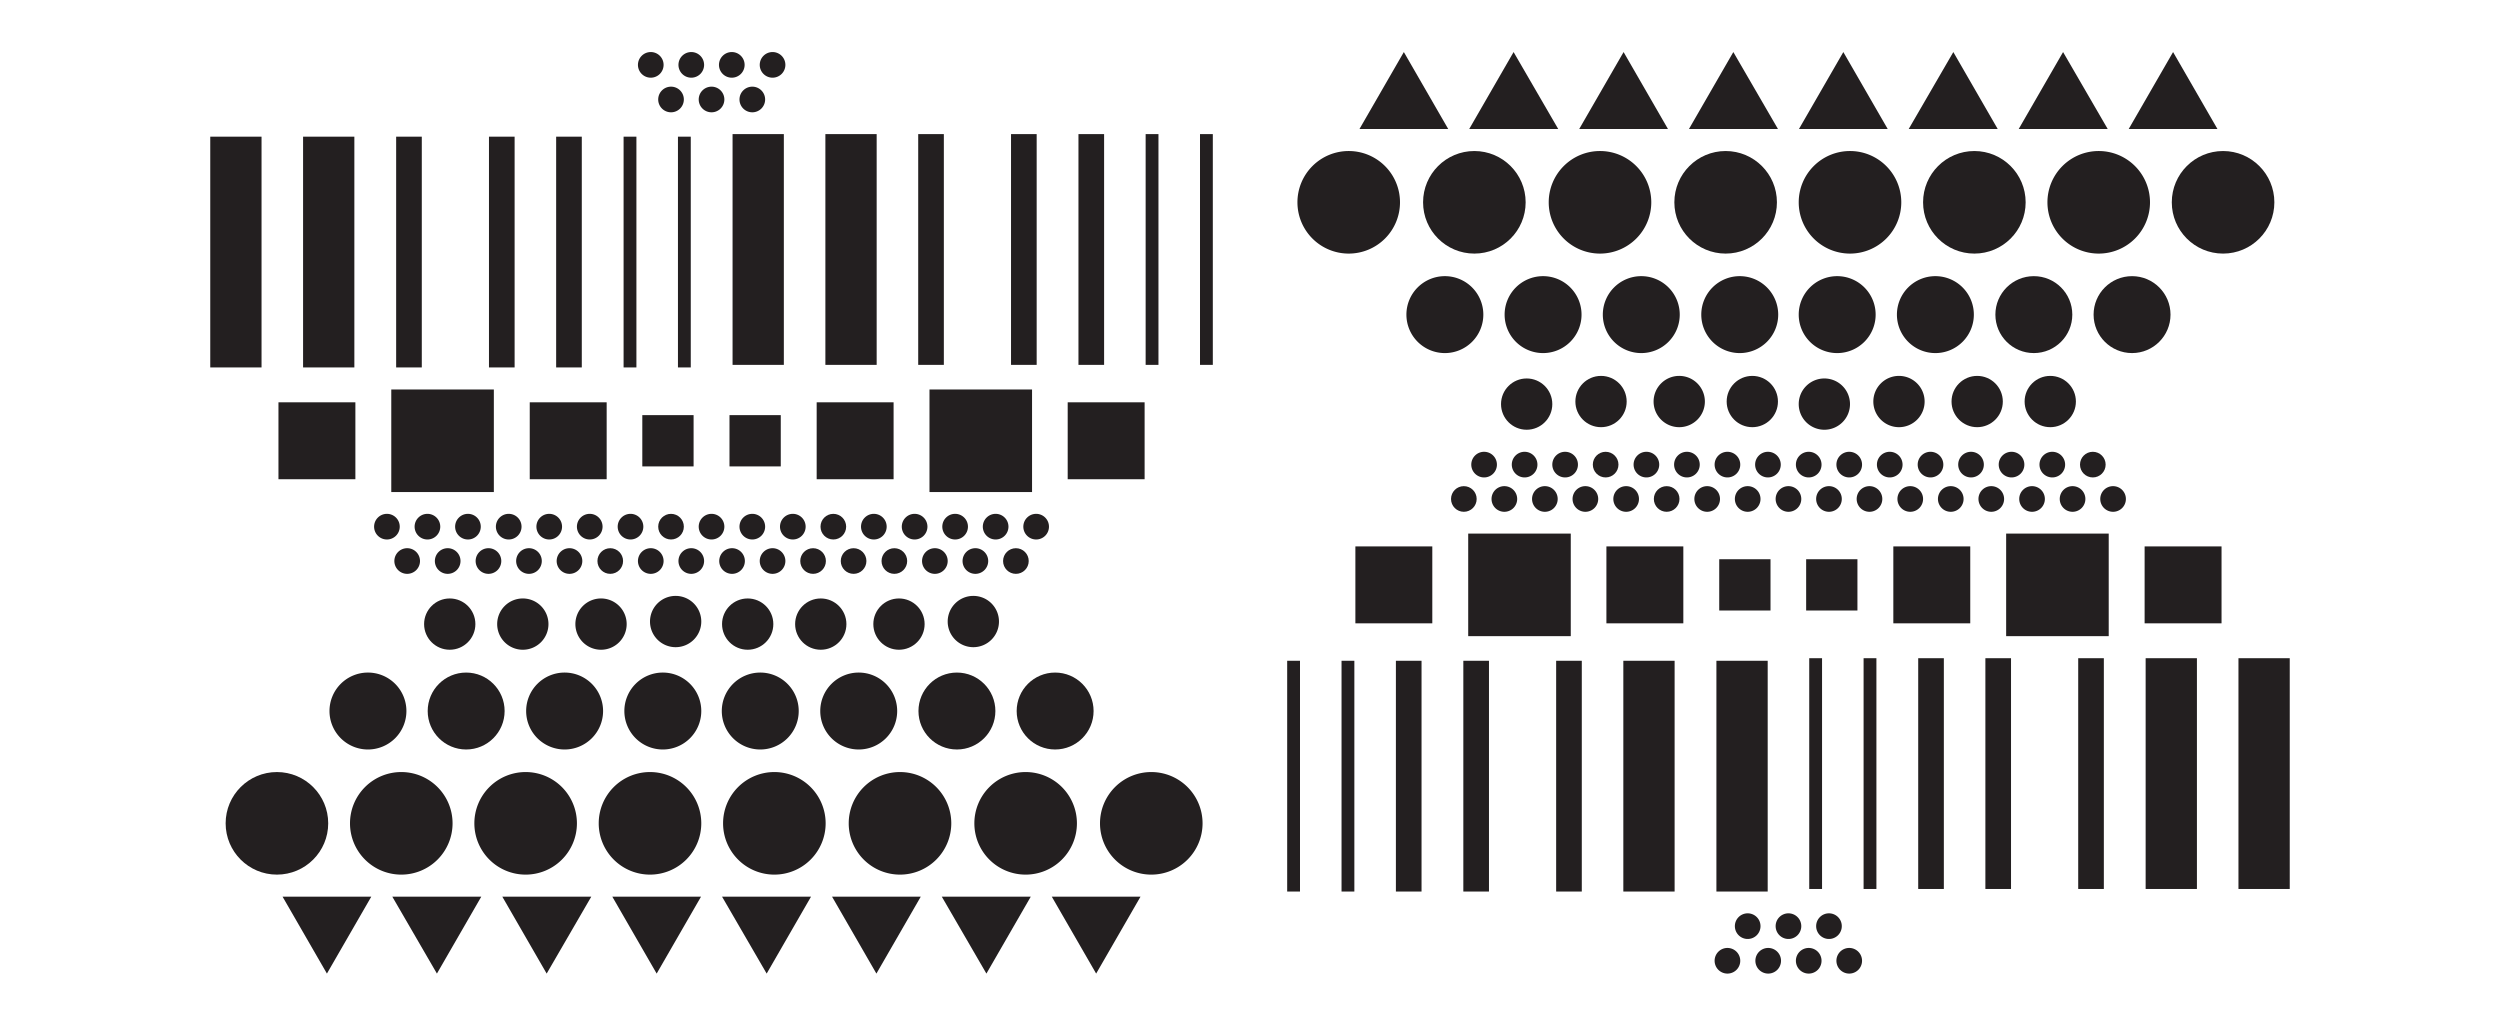 <svg id="Ebene_1" data-name="Ebene 1" xmlns="http://www.w3.org/2000/svg" preserveAspectRatio="none" viewBox="0 0 975 400">
  <defs>
    <style>
      .cls-1 {
        fill: #fff;
      }

      .cls-2 {
        fill: #231f20;
      }
    </style>
  </defs>
  <title>46612c64-8a4b-478e-a19a-85c70fcef7d3</title>
  <rect class="cls-1" width="975" height="400"/>
  <g>
    <circle class="cls-2" cx="867" cy="78.9" r="20"/>
    <path class="cls-2" d="M798.5,78.9a20,20,0,1,0,20-20A20,20,0,0,0,798.5,78.9Z"/>
    <ellipse class="cls-2" cx="770" cy="78.9" rx="20" ry="20"/>
    <path class="cls-2" d="M701.5,78.9a20,20,0,1,0,20-20A20,20,0,0,0,701.5,78.9Z"/>
    <circle class="cls-2" cx="673" cy="78.9" r="20"/>
    <path class="cls-2" d="M604,78.9a20,20,0,1,0,20-20A20,20,0,0,0,604,78.9Z"/>
    <circle class="cls-2" cx="575" cy="78.9" r="20"/>
    <path class="cls-2" d="M506,78.9a20,20,0,1,0,20-20A20,20,0,0,0,506,78.9Z"/>
    <g>
      <circle class="cls-2" cx="831.5" cy="122.7" r="15"/>
      <ellipse class="cls-2" cx="793.2" cy="122.7" rx="15" ry="15"/>
      <path class="cls-2" d="M739.8,122.7a15,15,0,1,0,15-15A15,15,0,0,0,739.8,122.7Z"/>
      <path class="cls-2" d="M701.5,122.7a15,15,0,1,0,15-15A15,15,0,0,0,701.5,122.7Z"/>
    </g>
    <path class="cls-2" d="M663.5,122.7a15,15,0,1,0,15-15A15,15,0,0,0,663.5,122.7Z"/>
    <path class="cls-2" d="M625.1,122.7a15,15,0,1,0,15-15A15,15,0,0,0,625.1,122.7Z"/>
    <path class="cls-2" d="M586.8,122.7a15,15,0,1,0,15-15A15,15,0,0,0,586.8,122.7Z"/>
    <path class="cls-2" d="M548.5,122.7a15,15,0,1,0,15-15A15,15,0,0,0,548.5,122.7Z"/>
    <g>
      <circle class="cls-2" cx="771.1" cy="156.6" r="10"/>
      <path class="cls-2" d="M701.5,157.6a10,10,0,1,0,10-10A10,10,0,0,0,701.5,157.6Z"/>
      <path class="cls-2" d="M730.6,156.6a10,10,0,1,0,10-10A10,10,0,0,0,730.6,156.6Z"/>
      <ellipse class="cls-2" cx="799.6" cy="156.6" rx="10" ry="10"/>
    </g>
    <g>
      <path class="cls-2" d="M644.9,156.6a10,10,0,1,0,10-10A10,10,0,0,0,644.9,156.6Z"/>
      <circle class="cls-2" cx="595.4" cy="157.6" r="10"/>
      <circle class="cls-2" cx="624.4" cy="156.6" r="10"/>
      <circle class="cls-2" cx="683.4" cy="156.6" r="10"/>
    </g>
    <circle class="cls-2" cx="816.2" cy="181.2" r="5"/>
    <path class="cls-2" d="M795.4,181.2a5,5,0,1,0,5-5A5,5,0,0,0,795.4,181.2Z"/>
    <path class="cls-2" d="M779.5,181.2a5,5,0,1,0,5-5A5,5,0,0,0,779.5,181.2Z"/>
    <path class="cls-2" d="M763.7,181.2a5,5,0,1,0,5-5A5,5,0,0,0,763.7,181.2Z"/>
    <path class="cls-2" d="M819.1,194.6a5,5,0,1,0,5-5A5,5,0,0,0,819.1,194.6Z"/>
    <path class="cls-2" d="M803.3,194.6a5,5,0,1,0,5-5A5,5,0,0,0,803.3,194.6Z"/>
    <path class="cls-2" d="M787.5,194.6a5,5,0,1,0,5-5A5,5,0,0,0,787.5,194.6Z"/>
    <path class="cls-2" d="M771.6,194.6a5,5,0,1,0,5-5A5,5,0,0,0,771.6,194.6Z"/>
    <path class="cls-2" d="M747.9,181.2a5,5,0,1,0,5-5A5,5,0,0,0,747.9,181.2Z"/>
    <path class="cls-2" d="M732,181.2a5,5,0,1,0,5-5A5,5,0,0,0,732,181.2Z"/>
    <path class="cls-2" d="M716.2,181.2a5,5,0,1,0,5-5A5,5,0,0,0,716.2,181.2Z"/>
    <path class="cls-2" d="M700.4,181.2a5,5,0,1,0,5-5A5,5,0,0,0,700.4,181.2Z"/>
    <path class="cls-2" d="M755.8,194.6a5,5,0,1,0,5-5A5,5,0,0,0,755.8,194.6Z"/>
    <path class="cls-2" d="M740,194.6a5,5,0,1,0,5-5A5,5,0,0,0,740,194.6Z"/>
    <path class="cls-2" d="M724.1,194.6a5,5,0,1,0,5-5A5,5,0,0,0,724.1,194.6Z"/>
    <path class="cls-2" d="M708.3,194.6a5,5,0,1,0,5-5A5,5,0,0,0,708.3,194.6Z"/>
    <path class="cls-2" d="M684.5,181.2a5,5,0,1,0,5-5A5,5,0,0,0,684.5,181.2Z"/>
    <path class="cls-2" d="M668.7,181.2a5,5,0,1,0,5-5A5,5,0,0,0,668.7,181.2Z"/>
    <path class="cls-2" d="M652.9,181.2a5,5,0,1,0,5-5A5,5,0,0,0,652.9,181.2Z"/>
    <path class="cls-2" d="M637.1,181.2a5,5,0,1,0,5-5A5,5,0,0,0,637.1,181.2Z"/>
    <path class="cls-2" d="M692.5,194.6a5,5,0,1,0,5-5A5,5,0,0,0,692.5,194.6Z"/>
    <path class="cls-2" d="M676.6,194.6a5,5,0,1,0,5-5A5,5,0,0,0,676.6,194.6Z"/>
    <path class="cls-2" d="M660.8,194.6a5,5,0,1,0,5-5A5,5,0,0,0,660.8,194.6Z"/>
    <circle class="cls-2" cx="650" cy="194.6" r="5"/>
    <circle class="cls-2" cx="626.2" cy="181.2" r="5"/>
    <path class="cls-2" d="M605.4,181.2a5,5,0,1,0,5-5A5,5,0,0,0,605.4,181.2Z"/>
    <path class="cls-2" d="M589.6,181.2a5,5,0,1,0,5-5A5,5,0,0,0,589.6,181.2Z"/>
    <path class="cls-2" d="M573.8,181.2a5,5,0,1,0,5-5A5,5,0,0,0,573.8,181.2Z"/>
    <path class="cls-2" d="M629.2,194.6a5,5,0,1,0,5-5A5,5,0,0,0,629.2,194.6Z"/>
    <path class="cls-2" d="M613.3,194.6a5,5,0,1,0,5-5A5,5,0,0,0,613.3,194.6Z"/>
    <path class="cls-2" d="M597.5,194.6a5,5,0,1,0,5-5A5,5,0,0,0,597.5,194.6Z"/>
    <path class="cls-2" d="M581.7,194.6a5,5,0,1,0,5-5A5,5,0,0,0,581.7,194.6Z"/>
    <circle class="cls-2" cx="570.9" cy="194.6" r="5"/>
    <path class="cls-2" d="M708.3,361.2a5,5,0,1,0,5-5A5,5,0,0,0,708.3,361.2Z"/>
    <path class="cls-2" d="M692.5,361.2a5,5,0,1,0,5-5A5,5,0,0,0,692.5,361.2Z"/>
    <path class="cls-2" d="M676.6,361.2a5,5,0,1,0,5-5A5,5,0,0,0,676.6,361.2Z"/>
    <path class="cls-2" d="M716.2,374.7a5,5,0,1,0,5-5A5,5,0,0,0,716.2,374.7Z"/>
    <path class="cls-2" d="M700.4,374.7a5,5,0,1,0,5-5A5,5,0,0,0,700.4,374.7Z"/>
    <path class="cls-2" d="M684.6,374.7a5,5,0,1,0,5-5A5,5,0,0,0,684.6,374.7Z"/>
    <path class="cls-2" d="M668.7,374.7a5,5,0,1,0,5-5A5,5,0,0,0,668.7,374.7Z"/>
    <rect class="cls-2" x="873" y="256.7" width="20" height="90"/>
    <rect class="cls-2" x="836.8" y="256.7" width="20" height="90"/>
    <rect class="cls-2" x="810.5" y="256.7" width="10" height="90"/>
    <rect class="cls-2" x="774.3" y="256.7" width="10" height="90"/>
    <rect class="cls-2" x="748.1" y="256.7" width="10" height="90"/>
    <rect class="cls-2" x="726.8" y="256.7" width="5" height="90"/>
    <rect class="cls-2" x="705.6" y="256.7" width="5" height="90"/>
    <rect class="cls-2" x="669.4" y="257.7" width="20" height="90"/>
    <rect class="cls-2" x="633.1" y="257.7" width="20" height="90"/>
    <rect class="cls-2" x="606.9" y="257.7" width="10" height="90"/>
    <rect class="cls-2" x="570.7" y="257.7" width="10" height="90"/>
    <rect class="cls-2" x="544.4" y="257.7" width="10" height="90"/>
    <rect class="cls-2" x="523.2" y="257.7" width="5" height="90"/>
    <rect class="cls-2" x="502" y="257.7" width="5" height="90"/>
    <polygon class="cls-2" points="864.8 50.3 847.5 20.3 830.2 50.3 864.8 50.3"/>
    <polygon class="cls-2" points="822 50.3 804.6 20.3 787.3 50.3 822 50.3"/>
    <polygon class="cls-2" points="779.1 50.3 761.8 20.3 744.4 50.3 779.1 50.3"/>
    <polygon class="cls-2" points="736.2 50.3 718.9 20.3 701.6 50.3 736.2 50.3"/>
    <polygon class="cls-2" points="693.4 50.3 676 20.3 658.7 50.3 693.4 50.3"/>
    <polygon class="cls-2" points="650.5 50.3 633.2 20.3 615.9 50.3 650.5 50.3"/>
    <polygon class="cls-2" points="607.7 50.3 590.3 20.3 573 50.3 607.7 50.3"/>
    <polygon class="cls-2" points="564.8 50.3 547.5 20.3 530.2 50.3 564.8 50.3"/>
    <rect class="cls-2" x="738.4" y="213.1" width="30" height="30"/>
    <rect class="cls-2" x="836.4" y="213.1" width="30" height="30"/>
    <rect class="cls-2" x="782.4" y="208.1" width="40" height="40"/>
    <rect class="cls-2" x="704.4" y="218.1" width="20" height="20"/>
    <rect class="cls-2" x="626.5" y="213.1" width="30" height="30"/>
    <rect class="cls-2" x="528.6" y="213.1" width="30" height="30"/>
    <rect class="cls-2" x="572.6" y="208.1" width="40" height="40"/>
    <rect class="cls-2" x="670.5" y="218.1" width="20" height="20"/>
  </g>
  <g>
    <circle class="cls-2" cx="108" cy="321.1" r="20"/>
    <path class="cls-2" d="M176.5,321.1a20,20,0,1,0-20,20A20,20,0,0,0,176.5,321.1Z"/>
    <path class="cls-2" d="M225,321.1a20,20,0,1,0-20,20A20,20,0,0,0,225,321.1Z"/>
    <path class="cls-2" d="M273.5,321.1a20,20,0,1,0-20,20A20,20,0,0,0,273.5,321.1Z"/>
    <path class="cls-2" d="M322,321.1a20,20,0,1,0-20,20A20,20,0,0,0,322,321.1Z"/>
    <path class="cls-2" d="M371,321.1a20,20,0,1,0-20,20A20,20,0,0,0,371,321.1Z"/>
    <path class="cls-2" d="M420,321.1a20,20,0,1,0-20,20A20,20,0,0,0,420,321.1Z"/>
    <path class="cls-2" d="M469,321.1a20,20,0,1,0-20,20A20,20,0,0,0,469,321.1Z"/>
    <g>
      <path class="cls-2" d="M158.5,277.3a15,15,0,1,0-15,15A15,15,0,0,0,158.5,277.3Z"/>
      <ellipse class="cls-2" cx="181.8" cy="277.3" rx="15" ry="15"/>
      <path class="cls-2" d="M235.2,277.3a15,15,0,1,0-15,15A15,15,0,0,0,235.2,277.3Z"/>
      <path class="cls-2" d="M273.5,277.3a15,15,0,1,0-15,15A15,15,0,0,0,273.5,277.3Z"/>
    </g>
    <path class="cls-2" d="M311.5,277.3a15,15,0,1,0-15,15A15,15,0,0,0,311.5,277.3Z"/>
    <path class="cls-2" d="M349.9,277.3a15,15,0,1,0-15,15A15,15,0,0,0,349.9,277.3Z"/>
    <circle class="cls-2" cx="373.2" cy="277.3" r="15"/>
    <circle class="cls-2" cx="411.5" cy="277.3" r="15"/>
    <g>
      <path class="cls-2" d="M213.9,243.4a10,10,0,1,0-10,10A10,10,0,0,0,213.9,243.4Z"/>
      <path class="cls-2" d="M273.5,242.4a10,10,0,1,0-10,10A10,10,0,0,0,273.5,242.4Z"/>
      <path class="cls-2" d="M244.4,243.4a10,10,0,1,0-10,10A10,10,0,0,0,244.4,243.4Z"/>
      <circle class="cls-2" cx="175.4" cy="243.4" r="10"/>
    </g>
    <g>
      <circle class="cls-2" cx="320.1" cy="243.4" r="10"/>
      <path class="cls-2" d="M389.6,242.4a10,10,0,1,0-10,10A10,10,0,0,0,389.6,242.4Z"/>
      <circle class="cls-2" cx="350.6" cy="243.4" r="10"/>
      <circle class="cls-2" cx="291.6" cy="243.4" r="10"/>
    </g>
    <path class="cls-2" d="M163.8,218.8a5,5,0,1,0-5,5A5,5,0,0,0,163.8,218.8Z"/>
    <path class="cls-2" d="M179.6,218.8a5,5,0,1,0-5,5A5,5,0,0,0,179.6,218.8Z"/>
    <path class="cls-2" d="M195.5,218.8a5,5,0,1,0-5,5A5,5,0,0,0,195.5,218.8Z"/>
    <path class="cls-2" d="M211.3,218.8a5,5,0,1,0-5,5A5,5,0,0,0,211.3,218.8Z"/>
    <path class="cls-2" d="M155.9,205.4a5,5,0,1,0-5,5A5,5,0,0,0,155.9,205.4Z"/>
    <path class="cls-2" d="M171.7,205.4a5,5,0,1,0-5,5A5,5,0,0,0,171.7,205.4Z"/>
    <path class="cls-2" d="M187.5,205.4a5,5,0,1,0-5,5A5,5,0,0,0,187.5,205.4Z"/>
    <path class="cls-2" d="M203.4,205.4a5,5,0,1,0-5,5A5,5,0,0,0,203.4,205.4Z"/>
    <path class="cls-2" d="M227.1,218.8a5,5,0,1,0-5,5A5,5,0,0,0,227.1,218.8Z"/>
    <circle class="cls-2" cx="238" cy="218.8" r="5"/>
    <path class="cls-2" d="M258.8,218.8a5,5,0,1,0-5,5A5,5,0,0,0,258.8,218.8Z"/>
    <path class="cls-2" d="M274.6,218.8a5,5,0,1,0-5,5A5,5,0,0,0,274.6,218.8Z"/>
    <path class="cls-2" d="M219.2,205.4a5,5,0,1,0-5,5A5,5,0,0,0,219.2,205.4Z"/>
    <path class="cls-2" d="M235,205.4a5,5,0,1,0-5,5A5,5,0,0,0,235,205.4Z"/>
    <path class="cls-2" d="M250.9,205.4a5,5,0,1,0-5,5A5,5,0,0,0,250.9,205.4Z"/>
    <circle class="cls-2" cx="261.7" cy="205.4" r="5"/>
    <path class="cls-2" d="M290.5,218.8a5,5,0,1,0-5,5A5,5,0,0,0,290.5,218.8Z"/>
    <path class="cls-2" d="M306.3,218.8a5,5,0,1,0-5,5A5,5,0,0,0,306.3,218.8Z"/>
    <circle class="cls-2" cx="317.1" cy="218.8" r="5"/>
    <circle class="cls-2" cx="332.9" cy="218.8" r="5"/>
    <path class="cls-2" d="M282.5,205.4a5,5,0,1,0-5,5A5,5,0,0,0,282.5,205.4Z"/>
    <path class="cls-2" d="M298.4,205.4a5,5,0,1,0-5,5A5,5,0,0,0,298.4,205.4Z"/>
    <path class="cls-2" d="M314.2,205.4a5,5,0,1,0-5,5A5,5,0,0,0,314.2,205.4Z"/>
    <circle class="cls-2" cx="325" cy="205.4" r="5"/>
    <circle class="cls-2" cx="348.8" cy="218.8" r="5"/>
    <path class="cls-2" d="M369.6,218.8a5,5,0,1,0-5,5A5,5,0,0,0,369.6,218.8Z"/>
    <path class="cls-2" d="M385.4,218.8a5,5,0,1,0-5,5A5,5,0,0,0,385.4,218.8Z"/>
    <circle class="cls-2" cx="396.2" cy="218.8" r="5"/>
    <path class="cls-2" d="M345.8,205.4a5,5,0,1,0-5,5A5,5,0,0,0,345.8,205.4Z"/>
    <path class="cls-2" d="M361.7,205.4a5,5,0,1,0-5,5A5,5,0,0,0,361.7,205.4Z"/>
    <path class="cls-2" d="M377.5,205.4a5,5,0,1,0-5,5A5,5,0,0,0,377.5,205.4Z"/>
    <path class="cls-2" d="M393.3,205.4a5,5,0,1,0-5,5A5,5,0,0,0,393.3,205.4Z"/>
    <path class="cls-2" d="M409.1,205.4a5,5,0,1,0-5,5A5,5,0,0,0,409.1,205.4Z"/>
    <path class="cls-2" d="M266.7,38.8a5,5,0,1,0-5,5A5,5,0,0,0,266.7,38.8Z"/>
    <path class="cls-2" d="M282.5,38.8a5,5,0,1,0-5,5A5,5,0,0,0,282.5,38.8Z"/>
    <path class="cls-2" d="M298.4,38.8a5,5,0,1,0-5,5A5,5,0,0,0,298.4,38.8Z"/>
    <path class="cls-2" d="M258.8,25.3a5,5,0,1,0-5,5A5,5,0,0,0,258.8,25.3Z"/>
    <path class="cls-2" d="M274.6,25.3a5,5,0,1,0-5,5A5,5,0,0,0,274.6,25.3Z"/>
    <path class="cls-2" d="M290.4,25.3a5,5,0,1,0-5,5A5,5,0,0,0,290.4,25.3Z"/>
    <path class="cls-2" d="M306.3,25.3a5,5,0,1,0-5,5A5,5,0,0,0,306.3,25.3Z"/>
    <rect class="cls-2" x="82" y="53.3" width="20" height="90"/>
    <rect class="cls-2" x="118.2" y="53.3" width="20" height="90"/>
    <rect class="cls-2" x="154.5" y="53.3" width="10" height="90"/>
    <rect class="cls-2" x="190.7" y="53.3" width="10" height="90"/>
    <rect class="cls-2" x="216.9" y="53.3" width="10" height="90"/>
    <rect class="cls-2" x="243.2" y="53.3" width="5" height="90"/>
    <rect class="cls-2" x="264.4" y="53.3" width="5" height="90"/>
    <rect class="cls-2" x="285.7" y="52.3" width="20" height="90"/>
    <rect class="cls-2" x="321.9" y="52.3" width="20" height="90"/>
    <rect class="cls-2" x="358.1" y="52.3" width="10" height="90"/>
    <rect class="cls-2" x="394.3" y="52.3" width="10" height="90"/>
    <rect class="cls-2" x="420.6" y="52.3" width="10" height="90"/>
    <rect class="cls-2" x="446.8" y="52.3" width="5" height="90"/>
    <rect class="cls-2" x="468" y="52.3" width="5" height="90"/>
    <polygon class="cls-2" points="110.2 349.7 127.5 379.7 144.8 349.7 110.2 349.7"/>
    <polygon class="cls-2" points="153 349.7 170.4 379.7 187.7 349.7 153 349.7"/>
    <polygon class="cls-2" points="195.9 349.7 213.2 379.7 230.6 349.7 195.9 349.7"/>
    <polygon class="cls-2" points="238.8 349.7 256.1 379.7 273.4 349.7 238.8 349.7"/>
    <polygon class="cls-2" points="281.6 349.7 299 379.7 316.3 349.7 281.6 349.7"/>
    <polygon class="cls-2" points="324.5 349.7 341.8 379.7 359.1 349.7 324.5 349.7"/>
    <polygon class="cls-2" points="367.3 349.7 384.7 379.7 402 349.7 367.3 349.7"/>
    <polygon class="cls-2" points="410.2 349.7 427.5 379.7 444.8 349.7 410.2 349.7"/>
    <rect class="cls-2" x="206.6" y="156.9" width="30" height="30"/>
    <rect class="cls-2" x="108.6" y="156.9" width="30" height="30"/>
    <rect class="cls-2" x="152.6" y="151.9" width="40" height="40"/>
    <rect class="cls-2" x="250.5" y="161.9" width="20" height="20"/>
    <rect class="cls-2" x="318.5" y="156.9" width="30" height="30"/>
    <rect class="cls-2" x="416.4" y="156.9" width="30" height="30"/>
    <rect class="cls-2" x="362.5" y="151.9" width="40" height="40"/>
    <rect class="cls-2" x="284.5" y="161.9" width="20" height="20"/>
  </g>
</svg>
